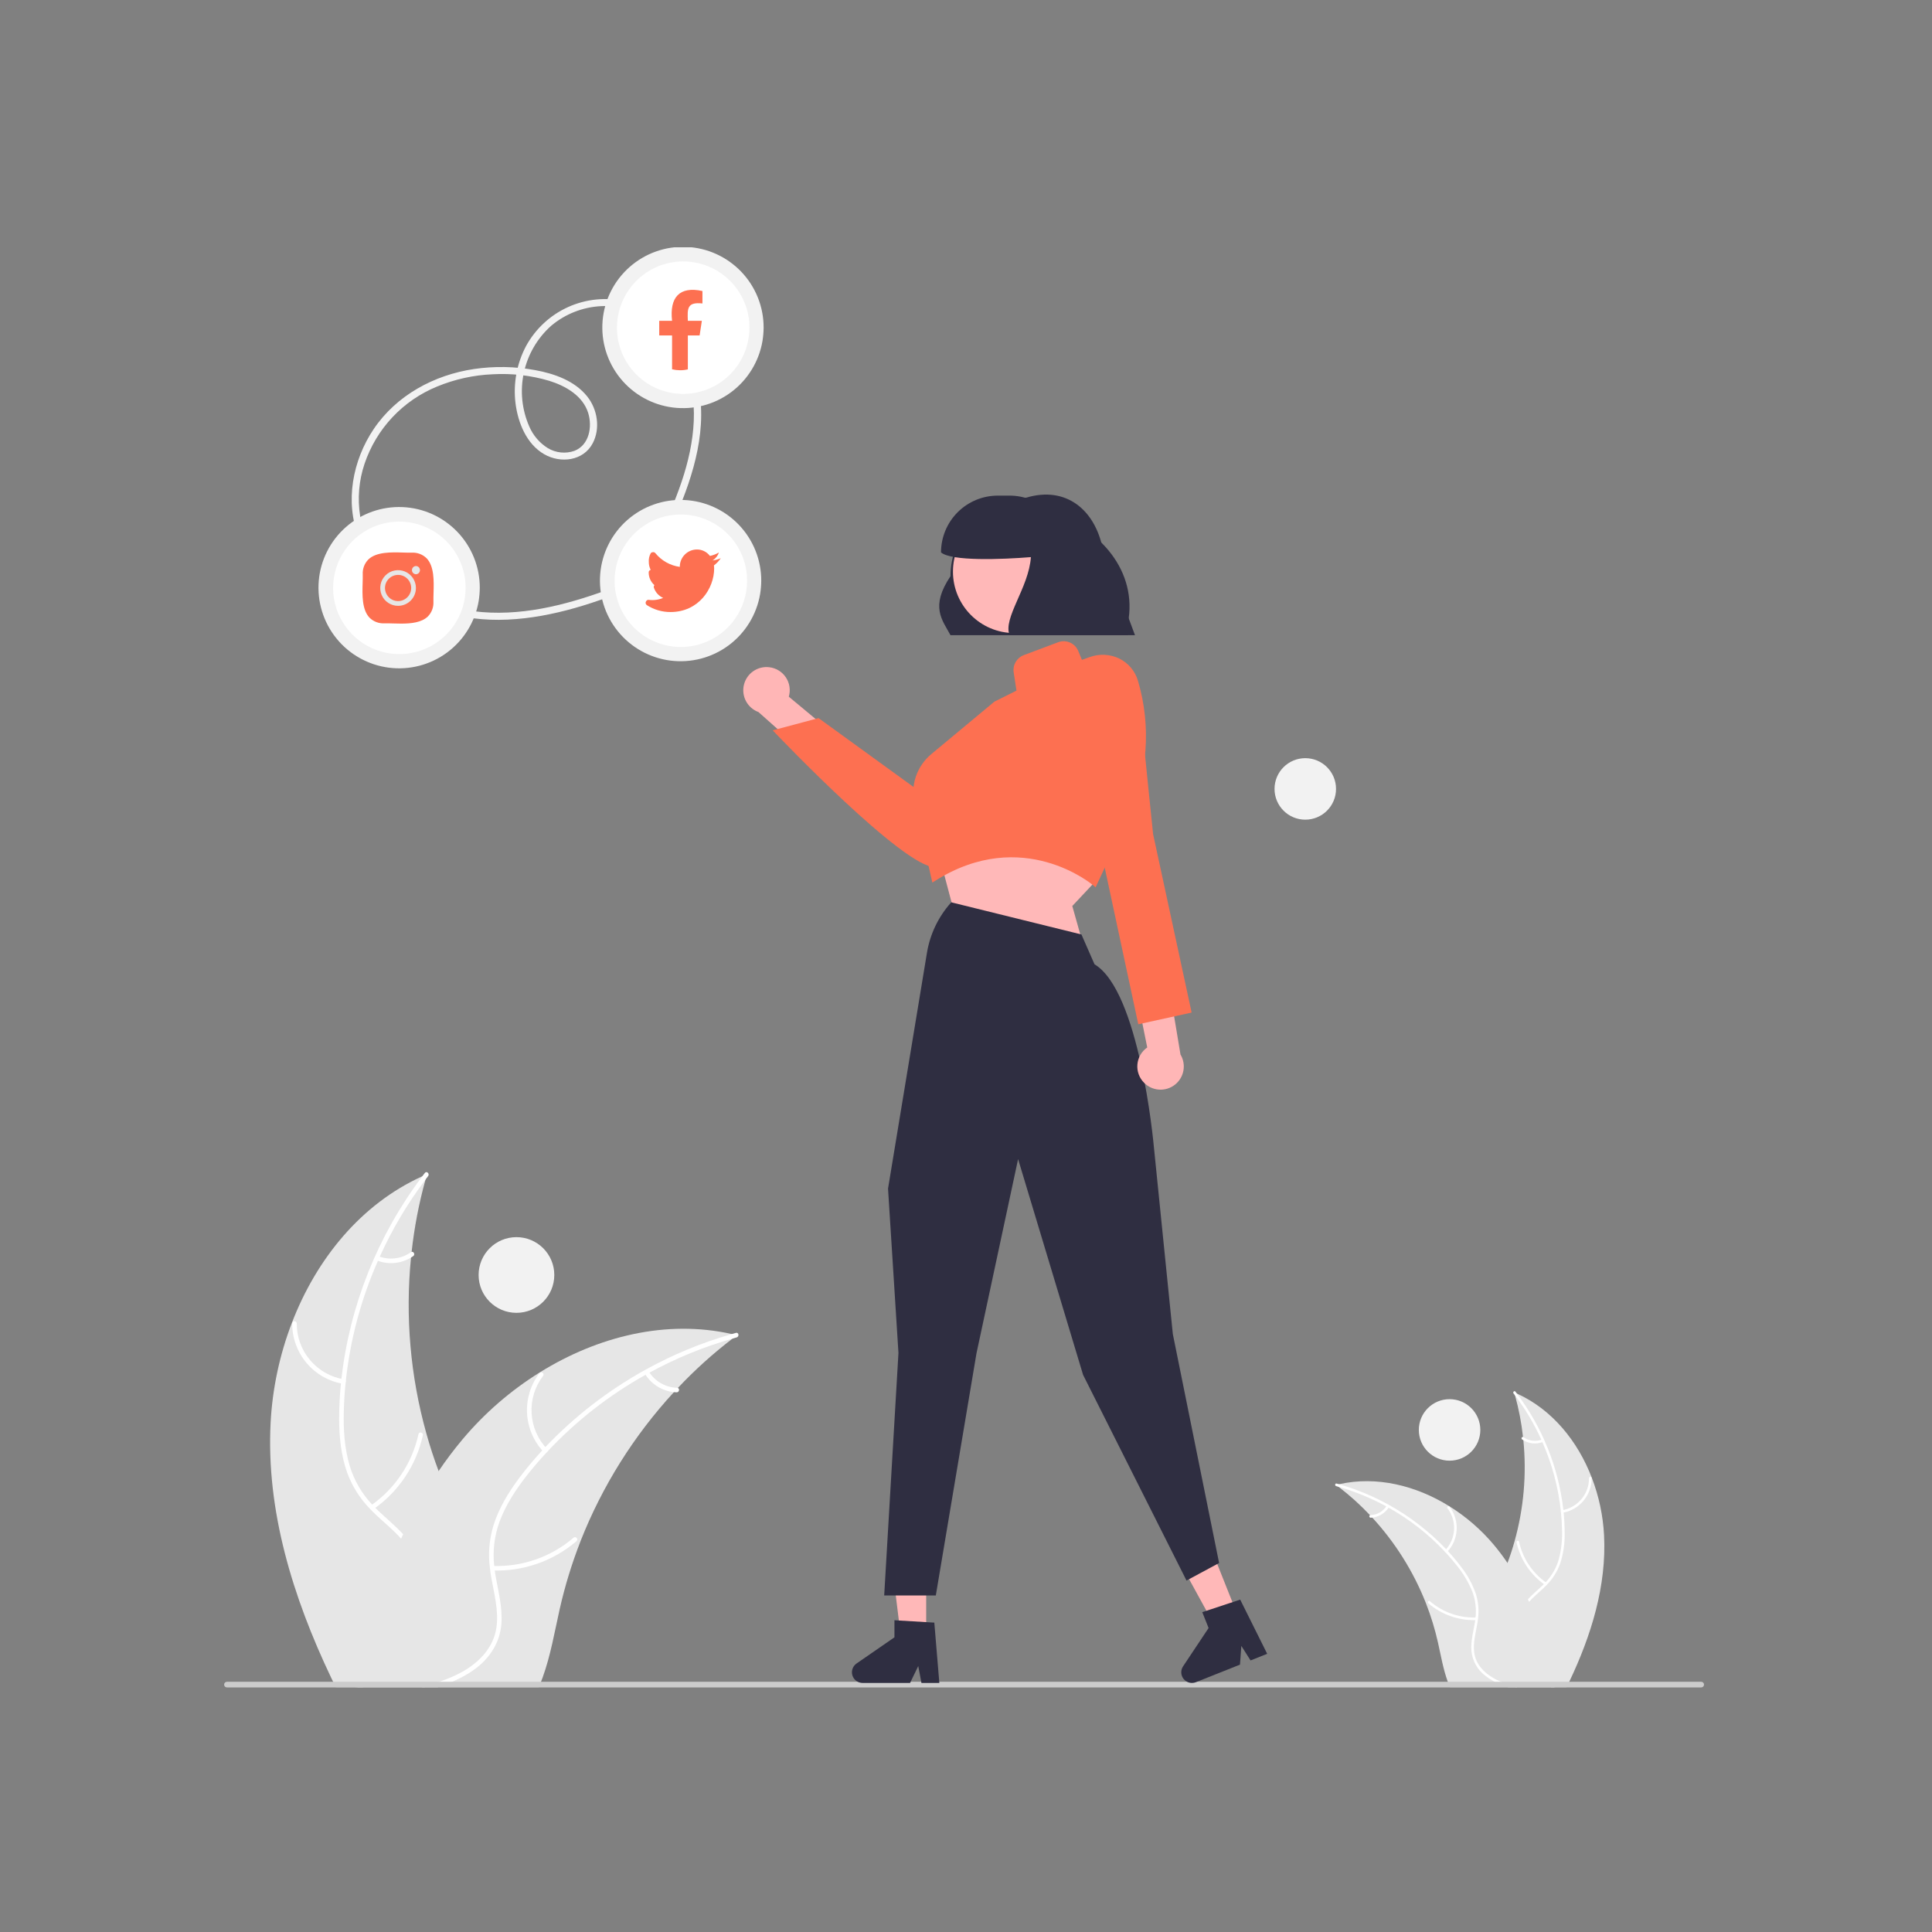 <svg xmlns="http://www.w3.org/2000/svg" width="500" height="500" viewBox="0 0 500 500" fill="none"><rect x="0" y="0" width="500" height="500" fill="#808080" stroke="none"/><g clip-path="url(#clip0_172_34)"><path d="M383.816 427.059C384.704 430.389 387.036 433.162 389.852 435.182C390.311 435.513 390.782 435.819 391.26 436.106C391.407 436.192 391.553 436.284 391.706 436.363C391.872 436.461 392.037 436.553 392.202 436.639H405.443C405.682 436.155 405.914 435.666 406.147 435.182C411.822 423.257 415.807 410.39 415.127 397.284C414.858 392.201 413.79 387.191 411.962 382.44C408.326 372.97 401.691 364.773 392.563 360.647C392.337 360.543 392.098 360.439 391.866 360.341C391.939 360.605 392.013 360.862 392.086 361.125C393.065 364.652 393.757 368.253 394.155 371.892C394.192 372.174 394.222 372.456 394.247 372.743C395.117 381.52 394.344 390.382 391.97 398.876C391.964 398.894 391.957 398.919 391.951 398.937C391.431 400.816 390.827 402.667 390.139 404.489C389.601 405.928 389.019 407.348 388.383 408.744C385.726 414.602 382.163 420.846 383.816 427.059Z" fill="#E6E6E6"></path><path d="M391.701 360.617C391.83 360.788 391.958 360.954 392.087 361.125C394.775 364.688 397.058 368.54 398.894 372.609C398.992 372.811 399.084 373.013 399.163 373.221C401.678 378.903 403.293 384.941 403.95 391.12C403.957 391.162 403.961 391.205 403.962 391.249C404.115 392.693 404.207 394.15 404.244 395.607C404.38 398.338 404.085 401.073 403.369 403.712C402.716 405.867 401.571 407.841 400.026 409.478C399.873 409.643 399.72 409.809 399.555 409.968C399.432 410.096 399.298 410.225 399.169 410.347C397.933 411.529 396.58 412.625 395.417 413.892C394.884 414.46 394.402 415.074 393.978 415.728C393.301 416.824 392.864 418.05 392.696 419.327C392.527 420.603 392.63 421.901 392.999 423.135C393.831 426.233 395.735 428.846 397.682 431.338C398.655 432.587 399.659 433.848 400.528 435.182C400.846 435.66 401.14 436.143 401.41 436.639H402.181C401.924 436.143 401.642 435.66 401.336 435.182C399.102 431.662 395.925 428.638 394.278 424.763C393.164 422.15 392.827 419.187 394.235 416.622C394.648 415.876 395.147 415.181 395.723 414.553C396.843 413.286 398.184 412.202 399.402 411.057C399.708 410.77 400.008 410.476 400.296 410.17C401.821 408.62 402.998 406.763 403.748 404.722C404.597 402.13 404.999 399.411 404.936 396.684C404.936 394.946 404.844 393.195 404.672 391.457C404.654 391.236 404.629 391.01 404.605 390.783C403.353 379.843 399.196 369.438 392.564 360.647C392.442 360.476 392.313 360.311 392.185 360.145C391.921 359.803 391.438 360.28 391.701 360.617Z" fill="white"></path><path d="M404.357 391.515C406.477 391.159 408.402 390.06 409.787 388.416C411.173 386.772 411.928 384.689 411.92 382.539C411.918 382.451 411.883 382.367 411.822 382.305C411.76 382.243 411.676 382.207 411.589 382.205C411.501 382.203 411.416 382.235 411.352 382.295C411.287 382.354 411.248 382.437 411.243 382.524C411.255 384.526 410.551 386.467 409.258 387.995C407.965 389.523 406.168 390.539 404.192 390.859C403.762 390.929 403.93 391.584 404.357 391.515Z" fill="white"></path><path d="M400.193 409.601C396.591 407.083 394.07 403.3 393.133 399.006C393.041 398.581 392.385 398.747 392.478 399.172C393.461 403.638 396.092 407.57 399.847 410.182C400.205 410.431 400.549 409.849 400.193 409.601Z" fill="white"></path><path d="M399.096 372.537C398.304 372.846 397.448 372.953 396.605 372.849C395.761 372.745 394.957 372.434 394.264 371.942C393.909 371.689 393.565 372.271 393.917 372.523C394.685 373.062 395.574 373.405 396.506 373.522C397.437 373.639 398.383 373.526 399.261 373.193C399.346 373.168 399.419 373.112 399.465 373.036C399.51 372.96 399.525 372.869 399.506 372.782C399.484 372.695 399.428 372.621 399.351 372.575C399.274 372.529 399.183 372.516 399.096 372.537Z" fill="white"></path><path d="M345.777 384.288C345.992 384.454 346.212 384.619 346.426 384.79C349.333 387.014 352.053 389.471 354.562 392.136C354.757 392.338 354.953 392.546 355.143 392.754L355.149 392.76C361.097 399.217 365.8 406.717 369.02 414.883L369.039 414.938C369.045 414.957 369.051 414.969 369.057 414.987C370.334 418.256 371.363 421.616 372.136 425.039C372.883 428.381 373.495 431.962 374.664 435.182C374.842 435.678 375.038 436.167 375.246 436.639H402.462C402.37 436.155 402.272 435.665 402.174 435.182C400.79 428.089 398.626 421.17 395.722 414.553C395.624 414.332 395.526 414.112 395.416 413.891C393.917 410.622 392.154 407.479 390.145 404.495L390.145 404.493L390.144 404.491L390.142 404.489L390.139 404.489C389.036 402.861 387.851 401.29 386.589 399.782C383.315 395.886 379.448 392.532 375.13 389.84C375.105 389.822 375.075 389.81 375.05 389.791C366.456 384.46 356.269 381.919 346.53 384.117H346.524C346.273 384.172 346.028 384.227 345.777 384.288Z" fill="#E6E6E6"></path><path d="M345.806 384.613C346.014 384.668 346.222 384.729 346.424 384.79C350.714 386.016 354.855 387.714 358.771 389.853C358.967 389.957 359.163 390.067 359.359 390.177C364.77 393.198 369.683 397.036 373.922 401.557C373.925 401.56 373.927 401.565 373.928 401.569C373.977 401.618 374.032 401.673 374.075 401.722C375.054 402.775 375.997 403.871 376.891 404.997C378.639 407.097 380.048 409.458 381.066 411.994C381.843 414.107 382.118 416.373 381.867 418.611C381.849 418.838 381.818 419.058 381.788 419.285C381.763 419.462 381.739 419.64 381.708 419.823C381.304 422.278 380.606 424.739 380.802 427.243C380.921 428.525 381.311 429.768 381.945 430.89C382.579 432.012 383.444 432.986 384.481 433.75C385.187 434.295 385.941 434.775 386.734 435.182C387.868 435.767 389.05 436.254 390.266 436.639H392.672C392.347 436.547 392.029 436.455 391.705 436.363C390.553 436.039 389.423 435.644 388.319 435.182C387.689 434.918 387.076 434.616 386.483 434.276C384.022 432.862 381.971 430.695 381.543 427.8C381.17 425.265 381.892 422.731 382.32 420.252C382.394 419.823 382.461 419.401 382.498 418.979C382.79 416.832 382.613 414.647 381.978 412.576C381.097 409.992 379.78 407.577 378.084 405.438C377.035 404.045 375.916 402.707 374.73 401.428C374.583 401.263 374.43 401.098 374.271 400.933C369.943 396.379 364.945 392.513 359.451 389.467H359.445C355.359 387.193 351.025 385.398 346.528 384.117H346.522C346.32 384.056 346.112 383.995 345.91 383.939C345.488 383.829 345.39 384.497 345.806 384.613Z" fill="white"></path><path d="M374.515 401.661C375.993 400.1 376.869 398.064 376.985 395.917C377.101 393.771 376.45 391.652 375.149 389.941C374.884 389.596 374.335 389.99 374.6 390.336C375.815 391.928 376.421 393.901 376.309 395.9C376.196 397.899 375.373 399.792 373.988 401.237C373.687 401.551 374.216 401.973 374.515 401.661Z" fill="white"></path><path d="M382.079 418.608C377.686 418.766 373.396 417.263 370.063 414.399C369.733 414.115 369.309 414.642 369.639 414.925C373.113 417.9 377.581 419.455 382.151 419.28C382.587 419.263 382.512 418.591 382.079 418.608Z" fill="white"></path><path d="M358.887 389.676C358.44 390.399 357.822 391 357.086 391.425C356.35 391.85 355.52 392.086 354.671 392.11C354.235 392.122 354.311 392.794 354.743 392.783C355.682 392.751 356.598 392.49 357.412 392.022C358.226 391.554 358.913 390.895 359.413 390.1C359.467 390.029 359.491 389.941 359.482 389.852C359.472 389.764 359.429 389.683 359.362 389.625C359.292 389.569 359.203 389.543 359.114 389.553C359.025 389.562 358.943 389.607 358.887 389.676Z" fill="white"></path><path d="M124.517 419.97C122.973 425.764 118.915 430.589 114.015 434.104C113.216 434.679 112.396 435.212 111.566 435.712C111.31 435.861 111.054 436.021 110.788 436.16C110.501 436.33 110.213 436.49 109.925 436.639H86.887C86.472 435.797 86.067 434.945 85.662 434.104C75.789 413.356 68.855 390.968 70.037 368.164C70.507 359.319 72.365 350.603 75.544 342.335C81.871 325.858 93.416 311.597 109.297 304.418C109.691 304.237 110.106 304.056 110.511 303.885C110.383 304.343 110.256 304.791 110.128 305.249C108.424 311.386 107.22 317.652 106.528 323.984C106.464 324.474 106.411 324.964 106.368 325.464C104.855 340.735 106.198 356.154 110.33 370.933C110.341 370.965 110.351 371.008 110.362 371.04C111.267 374.309 112.318 377.53 113.515 380.7C114.452 383.203 115.464 385.674 116.572 388.102C121.194 398.295 127.393 409.159 124.517 419.97Z" fill="#E6E6E6"></path><path d="M110.801 304.365C110.577 304.663 110.353 304.951 110.13 305.249C105.452 311.448 101.479 318.15 98.286 325.23C98.115 325.581 97.956 325.933 97.817 326.295C93.442 336.181 90.632 346.688 89.488 357.439C89.476 357.512 89.469 357.587 89.467 357.662C89.201 360.176 89.041 362.711 88.977 365.246C88.849 369.985 89.147 374.789 90.5 379.348C91.636 383.097 93.627 386.531 96.315 389.381C96.582 389.668 96.848 389.956 97.136 390.233C97.349 390.457 97.583 390.68 97.807 390.893C99.958 392.949 102.312 394.855 104.336 397.06C105.263 398.049 106.101 399.118 106.839 400.255C109.32 404.143 109.736 408.734 108.543 413.143C107.094 418.532 103.782 423.08 100.395 427.415C98.701 429.588 96.955 431.782 95.442 434.104C94.888 434.935 94.377 435.776 93.908 436.639H92.566C93.014 435.776 93.504 434.935 94.036 434.104C97.924 427.98 103.452 422.718 106.317 415.976C108.255 411.428 108.841 406.273 106.391 401.81C105.673 400.513 104.805 399.304 103.803 398.21C101.854 396.006 99.521 394.12 97.402 392.129C96.869 391.628 96.347 391.117 95.847 390.584C93.193 387.888 91.145 384.656 89.84 381.105C88.253 376.642 87.773 371.828 87.773 367.12C87.773 364.095 87.933 361.049 88.231 358.024C88.263 357.641 88.306 357.247 88.349 356.853C90.527 337.818 97.76 319.713 109.299 304.418C109.512 304.12 109.736 303.832 109.959 303.545C110.417 302.948 111.259 303.779 110.801 304.365Z" fill="white"></path><path d="M88.78 358.125C85.091 357.506 81.742 355.595 79.331 352.734C76.921 349.873 75.606 346.249 75.621 342.508C75.623 342.355 75.684 342.21 75.792 342.101C75.899 341.993 76.044 341.93 76.197 341.927C76.35 341.924 76.497 341.98 76.609 342.083C76.722 342.187 76.789 342.33 76.798 342.482C76.777 345.966 78.002 349.342 80.252 352.001C82.502 354.66 85.629 356.428 89.067 356.984C89.815 357.106 89.522 358.246 88.78 358.125Z" fill="white"></path><path d="M96.019 389.595C102.286 385.214 106.672 378.631 108.302 371.16C108.463 370.42 109.604 370.708 109.443 371.448C107.732 379.22 103.154 386.06 96.622 390.605C95.999 391.038 95.399 390.025 96.019 389.595Z" fill="white"></path><path d="M97.935 325.105C99.313 325.642 100.802 325.829 102.27 325.648C103.737 325.468 105.137 324.925 106.343 324.07C106.96 323.63 107.559 324.643 106.946 325.08C105.609 326.019 104.062 326.616 102.441 326.819C100.821 327.022 99.175 326.826 97.647 326.246C97.499 326.203 97.372 326.106 97.293 325.973C97.214 325.84 97.188 325.683 97.221 325.532C97.26 325.381 97.357 325.251 97.49 325.172C97.624 325.092 97.784 325.068 97.935 325.105Z" fill="white"></path><path d="M190.706 345.552C190.333 345.839 189.95 346.127 189.577 346.425C184.52 350.295 179.786 354.57 175.422 359.206C175.081 359.558 174.74 359.92 174.41 360.282L174.399 360.293C164.051 371.527 155.868 384.577 150.264 398.785L150.232 398.881C150.222 398.913 150.211 398.935 150.2 398.966C147.979 404.654 146.188 410.5 144.843 416.455C143.544 422.271 142.479 428.502 140.444 434.104C140.135 434.967 139.794 435.819 139.432 436.639H92.078C92.238 435.798 92.408 434.945 92.579 434.104C95.114 421.76 98.671 409.585 103.805 398.21C103.975 397.827 104.146 397.443 104.337 397.06C106.946 391.37 110.013 385.903 113.508 380.711C113.508 380.709 113.508 380.708 113.509 380.707C113.509 380.705 113.51 380.704 113.511 380.703C113.512 380.702 113.513 380.701 113.514 380.701C113.516 380.7 113.517 380.7 113.519 380.7C115.438 377.867 117.5 375.133 119.696 372.509C125.392 365.732 132.121 359.895 139.635 355.212C139.677 355.18 139.731 355.159 139.773 355.127C154.727 345.85 172.45 341.43 189.396 345.254H189.407C189.843 345.35 190.269 345.445 190.706 345.552Z" fill="#E6E6E6"></path><path d="M190.649 346.117C190.287 346.212 189.925 346.319 189.574 346.425C182.109 348.558 174.904 351.513 168.091 355.234C167.75 355.415 167.409 355.607 167.068 355.798C157.652 361.053 149.105 367.732 141.729 375.598C141.724 375.604 141.72 375.612 141.719 375.62C141.634 375.705 141.538 375.801 141.463 375.886C139.759 377.718 138.119 379.624 136.564 381.584C133.624 385.291 130.961 389.306 129.3 393.758C127.946 397.436 127.469 401.378 127.904 405.272C127.936 405.666 127.99 406.049 128.043 406.444C128.086 406.752 128.128 407.061 128.181 407.381C128.884 411.652 130.099 415.934 129.758 420.29C129.396 424.891 126.967 428.811 123.357 431.612C122.129 432.561 120.817 433.395 119.437 434.104C117.464 435.121 115.408 435.969 113.291 436.639H109.105C109.67 436.479 110.224 436.32 110.788 436.16C112.792 435.595 114.758 434.908 116.678 434.104C117.775 433.645 118.842 433.119 119.874 432.528C124.155 430.067 127.723 426.297 128.469 421.259C129.119 416.85 127.862 412.44 127.116 408.126C126.988 407.381 126.871 406.646 126.807 405.911C126.299 402.176 126.608 398.374 127.713 394.77C129.129 390.243 131.643 386.122 134.487 382.351C136.312 379.927 138.26 377.599 140.323 375.375C140.579 375.087 140.845 374.8 141.122 374.512C148.653 366.59 157.348 359.862 166.908 354.563H166.919C174.027 350.606 181.568 347.482 189.392 345.254H189.403C189.755 345.147 190.117 345.041 190.468 344.945C191.203 344.753 191.374 345.914 190.649 346.117Z" fill="white"></path><path d="M140.7 375.779C138.127 373.063 136.604 369.521 136.402 365.786C136.2 362.05 137.332 358.365 139.596 355.387C140.057 354.786 141.012 355.473 140.551 356.075C138.438 358.844 137.383 362.277 137.579 365.755C137.774 369.233 139.206 372.526 141.617 375.041C142.14 375.588 141.22 376.323 140.7 375.779Z" fill="white"></path><path d="M127.541 405.265C135.183 405.541 142.648 402.926 148.448 397.942C149.022 397.448 149.759 398.365 149.185 398.859C143.14 404.034 135.366 406.739 127.414 406.435C126.656 406.406 126.787 405.236 127.541 405.265Z" fill="white"></path><path d="M167.894 354.926C168.671 356.185 169.748 357.23 171.028 357.97C172.308 358.709 173.752 359.119 175.23 359.162C175.988 359.182 175.857 360.351 175.104 360.332C173.471 360.276 171.877 359.822 170.46 359.008C169.044 358.194 167.848 357.046 166.978 355.664C166.885 355.541 166.842 355.386 166.859 355.233C166.876 355.079 166.95 354.938 167.067 354.837C167.189 354.74 167.344 354.695 167.499 354.712C167.654 354.728 167.796 354.806 167.894 354.926Z" fill="white"></path><path d="M441 435.973C441 436.069 440.982 436.164 440.945 436.252C440.909 436.341 440.855 436.421 440.787 436.489C440.72 436.557 440.639 436.61 440.551 436.647C440.462 436.683 440.367 436.702 440.272 436.702H58.728C58.535 436.702 58.35 436.625 58.213 436.488C58.077 436.352 58 436.167 58 435.973C58 435.78 58.077 435.595 58.213 435.458C58.35 435.322 58.535 435.245 58.728 435.245H440.272C440.367 435.245 440.462 435.263 440.551 435.3C440.639 435.336 440.72 435.39 440.787 435.458C440.855 435.525 440.909 435.606 440.945 435.694C440.982 435.783 441 435.878 441 435.973Z" fill="#CCCCCC"></path><path d="M293.732 164.382H245.985C243.862 160.43 240.654 157.059 245.985 149.12C245.985 143.85 248.03 138.786 251.689 134.994C255.348 131.202 260.336 128.977 265.603 128.789C275.931 125.702 283.37 131.971 285.391 142.012L293.732 164.382Z" fill="#2F2E41"></path><path d="M199.062 172.675C199.93 172.77 200.767 173.055 201.513 173.509C202.26 173.963 202.897 174.575 203.381 175.302C203.865 176.029 204.184 176.853 204.315 177.717C204.447 178.58 204.387 179.462 204.14 180.3L241.196 211.12L230.9 215.086L196.293 184.279C194.913 183.772 193.767 182.776 193.072 181.48C192.377 180.184 192.182 178.678 192.523 177.247C192.865 175.817 193.719 174.561 194.924 173.719C196.129 172.876 197.601 172.504 199.062 172.675Z" fill="#FFB6B6"></path><path d="M241.985 224.428C233.774 224.431 201.738 190.86 200.34 189.391L199.984 189.017L211.843 185.845L240.293 206.473L250.663 188.922C251.809 186.986 253.526 185.453 255.579 184.531C257.631 183.61 259.918 183.345 262.126 183.774C264.081 184.155 265.893 185.066 267.366 186.406C268.84 187.746 269.917 189.464 270.482 191.374C271.047 193.284 271.077 195.312 270.569 197.238C270.061 199.164 269.035 200.914 267.602 202.297L247.987 221.232C246.48 222.685 244.643 223.752 242.635 224.343C242.423 224.402 242.205 224.431 241.985 224.428Z" fill="#FD7051"></path><path d="M242.617 219.781L246.596 234.778L279.652 242.1L277.509 234.472L283.671 227.91L276.897 216.72L242.617 219.781Z" fill="#FFB8B8"></path><path d="M239.696 424.355H233.238L230.164 399.445H239.696V424.355Z" fill="#FFB8B8"></path><path d="M243.101 435.545H238.47L237.643 431.173L235.526 435.545H223.242C222.653 435.545 222.08 435.357 221.605 435.008C221.131 434.659 220.781 434.168 220.606 433.606C220.43 433.044 220.439 432.44 220.631 431.884C220.823 431.327 221.188 430.846 221.673 430.512L231.482 423.737V419.316L241.8 419.932L243.101 435.545Z" fill="#2F2E41"></path><path d="M320.636 418.869L314.635 421.258L302.566 399.25L311.422 395.725L320.636 418.869Z" fill="#FFB8B8"></path><path d="M327.945 428.005L323.642 429.718L321.256 425.961L320.906 430.806L309.494 435.349C308.947 435.567 308.344 435.604 307.775 435.456C307.205 435.307 306.698 434.98 306.327 434.522C305.956 434.065 305.741 433.501 305.714 432.913C305.686 432.325 305.848 431.743 306.174 431.253L312.782 421.331L311.148 417.224L320.962 413.98L327.945 428.005Z" fill="#2F2E41"></path><path d="M283.538 229.652L282.925 229.12C282.744 228.964 264.624 213.679 242.026 227.951L241.294 228.413L236.666 208.049C236.127 205.707 236.25 203.262 237.02 200.986C237.79 198.711 239.177 196.693 241.027 195.16L257.341 181.587L263.063 178.726L262.337 174.003C262.198 173.075 262.38 172.126 262.855 171.316C263.329 170.506 264.067 169.882 264.945 169.549L273.836 166.215C274.83 165.838 275.932 165.864 276.907 166.288C277.882 166.712 278.653 167.5 279.055 168.485L279.997 170.765L282.014 170.055C283.238 169.609 284.537 169.409 285.838 169.467C287.139 169.525 288.416 169.84 289.595 170.394C290.777 170.967 291.826 171.782 292.674 172.786C293.521 173.79 294.149 174.961 294.515 176.223C297.984 187.953 297.054 200.546 291.9 211.64L283.538 229.652Z" fill="#FD7051"></path><path d="M242.187 412.912H228.828L232.52 350.149L229.821 307.608L229.827 307.574L239.893 246.592C240.685 241.784 242.825 237.298 246.064 233.657L246.187 233.519L279.875 241.839L283.262 249.562C294.827 256.441 298.48 295.231 298.63 296.883L303.526 345.239L315.504 404.504L307.069 409.046L306.928 408.765L280.3 355.814L263.483 299.975L252.714 350.231L242.187 412.912Z" fill="#2F2E41"></path><path d="M296.073 280.206C295.456 279.587 294.984 278.84 294.687 278.018C294.391 277.197 294.279 276.32 294.358 275.45C294.437 274.58 294.706 273.738 295.146 272.984C295.586 272.229 296.186 271.58 296.903 271.082L287.391 223.833L297.896 227.206L305.51 272.908C306.266 274.169 306.534 275.664 306.261 277.109C305.989 278.554 305.196 279.849 304.033 280.749C302.87 281.648 301.417 282.09 299.95 281.99C298.482 281.89 297.103 281.255 296.073 280.206Z" fill="#FFB6B6"></path><path d="M282.024 180.239L288.542 175.319C288.542 175.319 294.292 174.911 295.31 185.28C296.329 195.65 298.42 215.857 298.42 215.857L308.393 262.051L294.587 265.082L283.905 215.23L277.496 200.426L282.024 180.239Z" fill="#FD7051"></path><path d="M262.526 163.837C271.308 163.837 278.428 156.718 278.428 147.936C278.428 139.154 271.308 132.035 262.526 132.035C253.744 132.035 246.625 139.154 246.625 147.936C246.625 156.718 253.744 163.837 262.526 163.837Z" fill="#FFB8B8"></path><path d="M271.606 132.502C268.86 129.784 265.151 128.261 261.287 128.265H258.227C254.33 128.265 250.593 129.813 247.838 132.568C245.083 135.324 243.535 139.06 243.535 142.957C246.208 145.274 259.15 144.798 266.797 144.181C266.249 152.147 259.481 159.975 261.287 164.382H291.895V161.321C294.515 147.872 284.731 136.654 271.606 132.502Z" fill="#2F2E41"></path><path d="M133.658 339.761C139.067 339.761 143.452 335.376 143.452 329.967C143.452 324.558 139.067 320.173 133.658 320.173C128.248 320.173 123.863 324.558 123.863 329.967C123.863 335.376 128.248 339.761 133.658 339.761Z" fill="#F2F2F2"></path><path d="M375.149 378.02C379.544 378.02 383.107 374.457 383.107 370.062C383.107 365.667 379.544 362.104 375.149 362.104C370.754 362.104 367.191 365.667 367.191 370.062C367.191 374.457 370.754 378.02 375.149 378.02Z" fill="#F2F2F2"></path><path d="M337.806 212.129C342.201 212.129 345.763 208.566 345.763 204.171C345.763 199.776 342.201 196.213 337.806 196.213C333.411 196.213 329.848 199.776 329.848 204.171C329.848 208.566 333.411 212.129 337.806 212.129Z" fill="#F2F2F2"></path><path d="M174.883 133.622C179.576 122.749 183.37 110.427 180.429 98.561C178.128 89.274 171.534 80.372 161.884 77.998C156.919 76.85 151.715 77.359 147.066 79.446C142.418 81.534 138.58 85.086 136.139 89.559C133.747 94.085 132.794 99.233 133.407 104.315C134.037 109.363 136.234 114.92 140.86 117.566C145.084 119.981 150.973 119.31 153.391 114.727C155.424 110.875 154.632 105.925 151.963 102.591C148.707 98.523 143.437 96.689 138.477 95.782C133.263 94.824 127.927 94.729 122.682 95.501C112.366 97.03 102.615 102.281 96.717 111.034C91.265 119.123 89.212 129.842 92.839 139.084C96.455 148.297 104.744 154.806 113.907 158.013C125.151 161.949 137.503 160.547 148.744 157.36C151.704 156.521 154.623 155.549 157.514 154.499C158.616 154.098 158.14 152.323 157.026 152.728C146.072 156.709 134.321 159.681 122.594 158.183C113.539 157.026 104.619 152.747 98.769 145.622C95.9 142.147 93.982 137.986 93.203 133.546C92.489 129.018 92.879 124.385 94.341 120.04C95.851 115.549 98.312 111.436 101.557 107.982C104.801 104.529 108.752 101.815 113.14 100.027C117.717 98.137 122.592 97.065 127.54 96.861C132.463 96.582 137.396 97.153 142.125 98.549C146.34 99.855 150.828 102.404 152.223 106.876C153.334 110.44 152.5 115.185 148.645 116.685C147.52 117.076 146.323 117.216 145.138 117.094C143.953 116.973 142.809 116.592 141.787 115.98C139.671 114.663 138.004 112.734 137.007 110.448C135.063 106.061 134.559 101.17 135.567 96.478C136.575 91.786 139.044 87.534 142.619 84.332C146.244 81.274 150.768 79.484 155.504 79.234C160.087 78.996 164.614 80.323 168.342 82.998C171.986 85.703 174.868 89.306 176.707 93.455C181.294 103.348 179.783 114.62 176.415 124.637C175.497 127.368 174.439 130.05 173.297 132.695C172.834 133.769 174.415 134.705 174.883 133.622Z" fill="#F2F2F2"></path><path d="M176.203 169.279C186.683 169.279 195.179 160.783 195.179 150.303C195.179 139.822 186.683 131.326 176.203 131.326C165.723 131.326 157.227 139.822 157.227 150.303C157.227 160.783 165.723 169.279 176.203 169.279Z" fill="white"></path><path d="M193.339 150.303C193.338 153.838 192.245 157.286 190.209 160.176C188.173 163.066 185.293 165.255 181.964 166.445C178.636 167.635 175.02 167.767 171.614 166.823C168.207 165.879 165.176 163.904 162.934 161.171C162.421 160.543 161.954 159.879 161.536 159.184C161.1 158.454 160.71 157.698 160.368 156.92C160.022 156.067 159.74 155.19 159.526 154.295C159.316 153.475 159.179 152.639 159.117 151.796C158.811 148.247 159.615 144.69 161.419 141.618C163.222 138.547 165.936 136.111 169.184 134.649C171.598 133.57 174.228 133.062 176.87 133.167C179.511 133.271 182.093 133.985 184.414 135.251C186.734 136.518 188.731 138.303 190.248 140.468C191.765 142.634 192.761 145.12 193.159 147.734C193.198 147.971 193.198 147.982 193.209 148.075C193.238 148.319 193.262 148.564 193.281 148.81C193.32 149.307 193.336 149.804 193.339 150.303C193.352 152.665 197.025 152.671 197.012 150.303C197.025 144.917 194.955 139.734 191.235 135.838C187.516 131.943 182.434 129.636 177.053 129.4C171.672 129.164 166.408 131.017 162.362 134.572C158.316 138.127 155.8 143.109 155.341 148.475C154.883 153.842 156.516 159.178 159.901 163.368C163.285 167.558 168.158 170.278 173.502 170.959C178.845 171.639 184.244 170.228 188.571 167.02C192.897 163.812 195.816 159.056 196.718 153.745C196.902 152.607 197 151.456 197.012 150.303C197.025 147.939 193.352 147.936 193.339 150.303Z" fill="#F2F2F2"></path><path d="M184.412 145.046L184.41 145.041C185.184 144.575 185.763 143.844 186.039 142.984C185.325 143.408 184.545 143.709 183.732 143.876C183.34 143.356 182.833 142.934 182.25 142.645C181.667 142.355 181.025 142.206 180.374 142.208C179.197 142.208 178.068 142.676 177.236 143.509C176.404 144.341 175.936 145.47 175.936 146.647L175.937 146.709C173.452 146.369 171.189 145.097 169.607 143.151C169.517 143.041 169.397 142.96 169.261 142.92C169.125 142.879 168.979 142.88 168.844 142.922C168.75 142.935 168.661 142.968 168.581 143.019C168.502 143.07 168.435 143.139 168.385 143.219C168.016 143.91 167.852 144.693 167.914 145.474C167.913 146.173 168.081 146.863 168.402 147.484C168.256 147.512 168.125 147.59 168.03 147.704C167.935 147.819 167.884 147.963 167.884 148.111V148.159C167.883 148.78 168.015 149.394 168.271 149.959C168.526 150.525 168.9 151.029 169.367 151.439L169.351 151.456C169.277 151.539 169.227 151.64 169.204 151.748C169.181 151.856 169.187 151.969 169.221 152.074C169.41 152.662 169.722 153.203 170.136 153.662C170.549 154.122 171.055 154.488 171.62 154.738C170.439 155.234 169.148 155.408 167.877 155.243C167.755 155.229 167.632 155.25 167.522 155.304C167.411 155.358 167.319 155.442 167.256 155.547C167.233 155.573 167.213 155.6 167.194 155.629C167.144 155.708 167.11 155.795 167.093 155.887C167.077 155.979 167.078 156.073 167.098 156.164C167.118 156.255 167.156 156.341 167.209 156.418C167.262 156.494 167.33 156.559 167.408 156.61C169.227 157.779 171.344 158.399 173.506 158.397C180.839 158.397 184.825 152.312 184.825 147.08C184.825 146.828 184.806 146.576 184.769 146.327C185.461 145.811 186.06 145.18 186.539 144.463L186.541 144.46C185.864 144.76 185.147 144.957 184.412 145.046Z" fill="#FD7051"></path><path d="M176.812 103.78C187.293 103.78 195.789 95.284 195.789 84.803C195.789 74.323 187.293 65.827 176.812 65.827C166.332 65.827 157.836 74.323 157.836 84.803C157.836 95.284 166.332 103.78 176.812 103.78Z" fill="white"></path><path d="M193.952 84.803C193.952 88.338 192.858 91.787 190.822 94.676C188.786 97.566 185.906 99.756 182.578 100.946C179.249 102.135 175.634 102.267 172.227 101.323C168.82 100.379 165.789 98.405 163.548 95.671C163.034 95.043 162.567 94.379 162.149 93.684C161.713 92.955 161.323 92.199 160.982 91.421C160.635 90.568 160.353 89.69 160.139 88.795C159.929 87.976 159.793 87.14 159.73 86.296C159.424 82.747 160.228 79.191 162.032 76.119C163.836 73.047 166.549 70.612 169.798 69.149C172.211 68.07 174.841 67.563 177.483 67.667C180.124 67.772 182.706 68.485 185.027 69.752C187.348 71.018 189.344 72.804 190.861 74.969C192.378 77.134 193.375 79.62 193.773 82.234C193.811 82.472 193.812 82.483 193.823 82.575C193.852 82.82 193.876 83.065 193.894 83.31C193.933 83.807 193.949 84.305 193.952 84.803C193.965 87.166 197.638 87.171 197.625 84.803C197.638 79.417 195.568 74.234 191.849 70.339C188.129 66.443 183.048 64.136 177.667 63.9C172.286 63.664 167.022 65.517 162.975 69.073C158.929 72.628 156.413 77.609 155.955 82.976C155.496 88.343 157.13 93.679 160.514 97.869C163.899 102.059 168.772 104.779 174.115 105.459C179.458 106.14 184.857 104.728 189.184 101.52C193.511 98.312 196.43 93.556 197.331 88.246C197.515 87.107 197.613 85.957 197.625 84.803C197.638 82.439 193.965 82.437 193.952 84.803Z" fill="#F2F2F2"></path><path d="M181.059 86.808L181.639 83.025H178.013C177.891 79.875 177.769 78.108 181.792 78.531V75.315C175.766 73.989 173.253 77.043 173.93 83.025H170.609V86.808H173.93V95.572C175.271 95.896 176.668 95.905 178.013 95.598V86.808H181.059Z" fill="#FD7051"></path><path d="M103.355 171.116C113.836 171.116 122.332 162.619 122.332 152.139C122.332 141.659 113.836 133.163 103.355 133.163C92.875 133.163 84.379 141.659 84.379 152.139C84.379 162.619 92.875 171.116 103.355 171.116Z" fill="white"></path><path d="M120.495 152.139C120.495 155.674 119.401 159.123 117.365 162.012C115.329 164.902 112.449 167.092 109.121 168.282C105.792 169.471 102.177 169.603 98.77 168.659C95.363 167.715 92.332 165.741 90.091 163.007C89.577 162.379 89.11 161.715 88.692 161.02C88.256 160.291 87.866 159.535 87.525 158.756C87.178 157.904 86.896 157.026 86.682 156.131C86.472 155.312 86.335 154.476 86.273 153.632C85.967 150.083 86.771 146.527 88.575 143.455C90.379 140.383 93.092 137.948 96.341 136.485C98.754 135.406 101.384 134.899 104.026 135.003C106.667 135.108 109.249 135.821 111.57 137.088C113.891 138.354 115.887 140.14 117.404 142.305C118.921 144.47 119.918 146.956 120.316 149.57C120.354 149.808 120.355 149.819 120.366 149.911C120.395 150.156 120.419 150.401 120.437 150.646C120.476 151.143 120.492 151.641 120.495 152.139C120.508 154.502 124.181 154.507 124.168 152.139C124.181 146.753 122.111 141.57 118.392 137.675C114.672 133.779 109.591 131.472 104.21 131.236C98.829 131 93.564 132.853 89.518 136.408C85.472 139.964 82.956 144.945 82.498 150.312C82.039 155.678 83.673 161.015 87.057 165.205C90.442 169.395 95.315 172.114 100.658 172.795C106.001 173.476 111.4 172.064 115.727 168.856C120.053 165.648 122.973 160.892 123.874 155.582C124.058 154.443 124.156 153.292 124.168 152.139C124.181 149.775 120.508 149.773 120.495 152.139Z" fill="#F2F2F2"></path><path d="M103.809 161.389C103.092 161.389 102.385 161.368 101.712 161.348C100.902 161.323 100.137 161.301 99.486 161.319C98.784 161.357 98.081 161.249 97.422 161.002C96.764 160.755 96.163 160.375 95.659 159.884C93.644 157.807 93.758 153.956 93.85 150.861C93.873 150.05 93.896 149.285 93.878 148.635C93.84 147.932 93.948 147.23 94.195 146.571C94.442 145.912 94.822 145.312 95.313 144.807C97.39 142.793 101.242 142.907 104.337 142.998C105.147 143.022 105.913 143.045 106.563 143.026L106.581 143.026C107.28 142.99 107.98 143.099 108.635 143.346C109.291 143.593 109.888 143.972 110.39 144.461C112.405 146.538 112.291 150.39 112.199 153.485C112.175 154.295 112.153 155.061 112.171 155.711C112.209 156.413 112.101 157.116 111.854 157.775C111.607 158.433 111.226 159.034 110.736 159.538C109.11 161.116 106.396 161.389 103.809 161.389Z" fill="#FD7051"></path><path d="M107.647 148.616C107.37 148.608 107.106 148.492 106.913 148.293C106.72 148.094 106.613 147.827 106.613 147.55C106.614 147.272 106.723 147.006 106.917 146.808C107.111 146.609 107.374 146.494 107.652 146.487C107.929 146.495 108.192 146.612 108.385 146.811C108.578 147.01 108.686 147.277 108.685 147.554C108.685 147.832 108.576 148.098 108.382 148.296C108.188 148.495 107.924 148.61 107.647 148.616Z" fill="#E6E6E6"></path><path d="M103.024 156.79C102.111 156.791 101.218 156.52 100.459 156.012C99.699 155.505 99.107 154.784 98.758 153.94C98.408 153.096 98.317 152.168 98.495 151.272C98.673 150.377 99.113 149.554 99.759 148.908C100.404 148.262 101.227 147.822 102.123 147.644C103.019 147.466 103.947 147.557 104.791 147.907C105.634 148.256 106.356 148.848 106.863 149.607C107.37 150.367 107.641 151.26 107.641 152.173C107.64 153.397 107.153 154.571 106.287 155.436C105.422 156.302 104.248 156.789 103.024 156.79ZM103.024 148.78C102.353 148.78 101.697 148.979 101.139 149.352C100.581 149.724 100.146 150.254 99.889 150.874C99.632 151.494 99.565 152.177 99.696 152.835C99.827 153.493 100.15 154.098 100.624 154.572C101.099 155.047 101.704 155.37 102.362 155.501C103.02 155.632 103.702 155.565 104.322 155.308C104.942 155.051 105.472 154.616 105.845 154.058C106.218 153.5 106.417 152.844 106.417 152.173C106.416 151.273 106.058 150.411 105.422 149.775C104.786 149.139 103.924 148.781 103.024 148.78Z" fill="#E6E6E6"></path></g><defs><clipPath id="clip0_172_34"><rect width="383" height="372.702" fill="white" transform="translate(58 64)"></rect></clipPath></defs></svg>